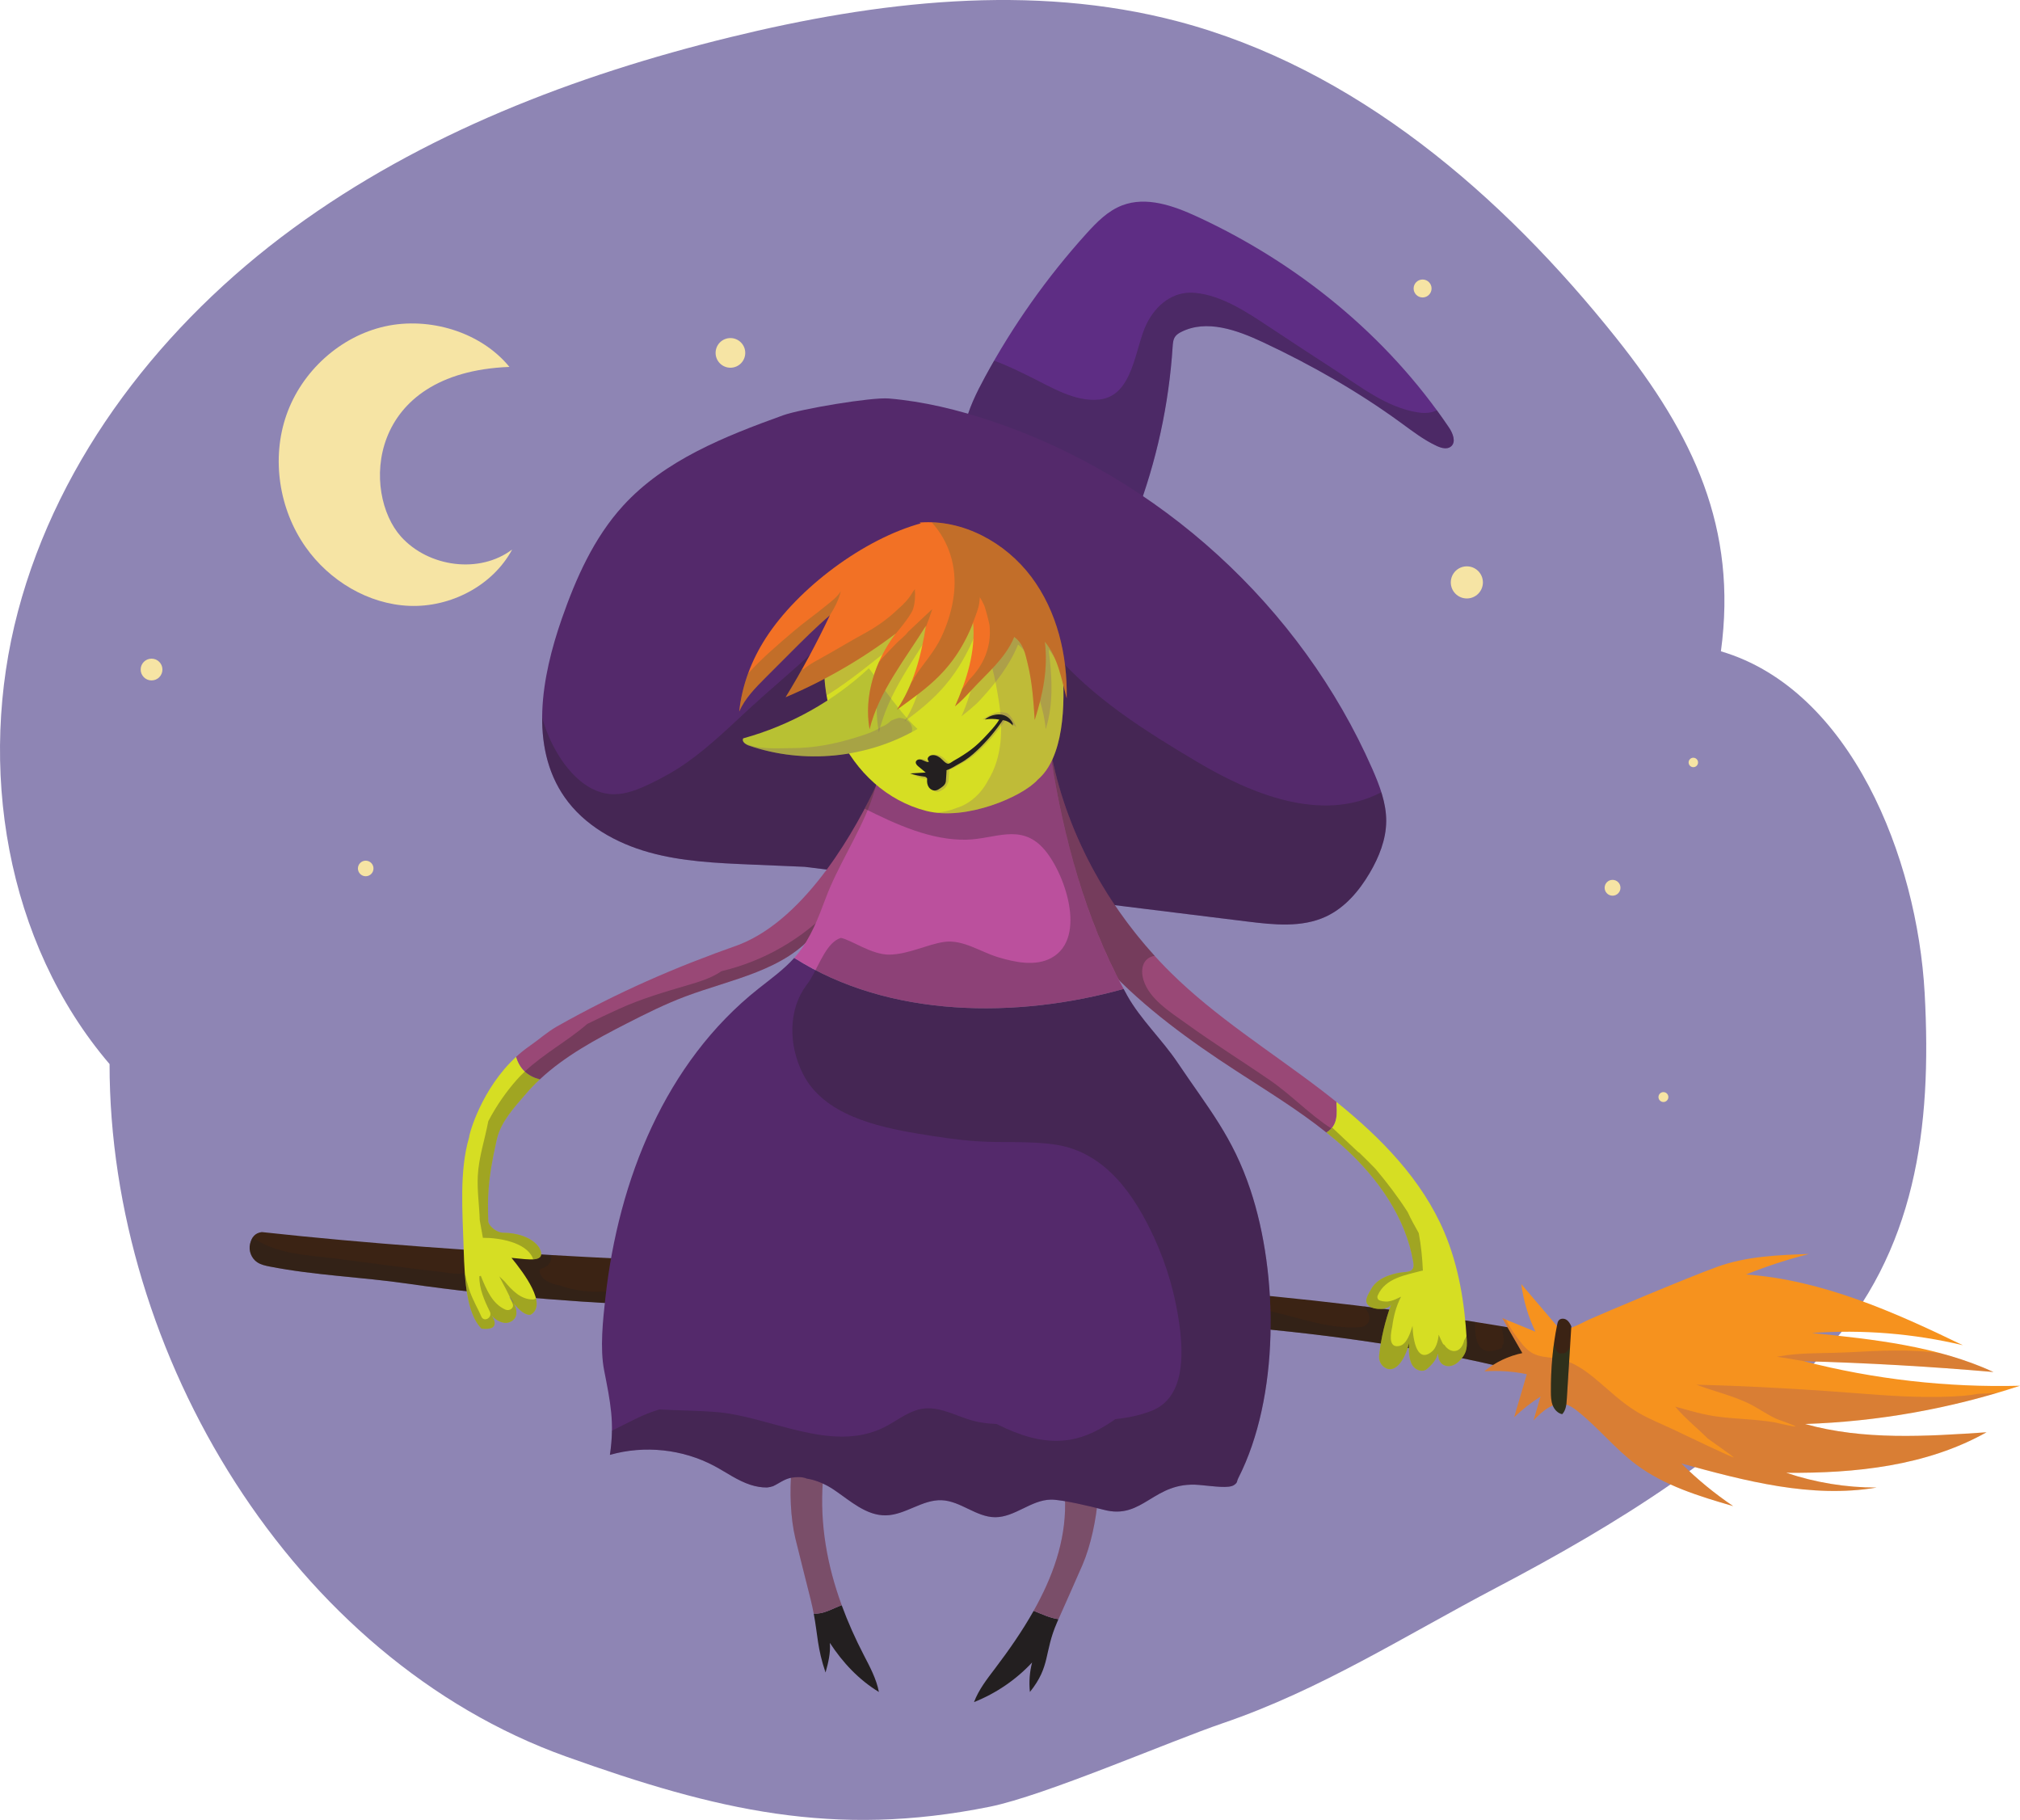 <?xml version="1.0" encoding="iso-8859-1"?>
<!-- Generator: Adobe Illustrator 19.0.0, SVG Export Plug-In . SVG Version: 6.00 Build 0)  -->
<svg version="1.1" id="GraphicMama" xmlns="http://www.w3.org/2000/svg" xmlns:xlink="http://www.w3.org/1999/xlink" x="0px"
	 y="0px" viewBox="0 0 2282.503 2056.003" style="enable-background:new 0 0 2282.503 2056.003;" xml:space="preserve">
<g>
	<path id="nebe" style="fill:#8E85B4;" d="M123.803,1202.103c-0.064,328.311,206.979,671.826,516.114,782.389
		c169.307,60.553,302.385,92.161,478.636,56.564c61.952-12.512,203.64-74.031,263.387-94.412
		c110.23-37.603,205.554-98.729,308.787-152.952c135.542-71.192,268.374-152.977,371.109-266.491s121.341-252.252,112.941-405.122
		s-83.364-343.019-230.225-386.283c18.86-138.822-30.858-244.296-118.197-353.836c-129.29-162.155-295.209-305.126-495.778-357.874
		C1165.802-19.248,990.601,1.51,825.111,42.022C649.358,85.047,476.924,151.165,330.967,258.11S66.72,515.631,20.337,690.529
		S6.279,1064.522,123.803,1202.103z"/>
	<g id="stars_and_moon">
		<path style="fill:#F6E4A4;" d="M453.201,606.332c30.952,34.371,88.628,42.342,125.523,14.449
			c-22.055,40.983-69.659,65.542-116.161,63.671s-90.454-28.41-117.246-66.465c-30.056-42.692-38.895-99.967-21.64-149.244
			c17.256-49.277,60.665-88.893,111.657-100.104c49.511-10.884,107.725,6.053,140.283,45.863
			C413.648,420.781,409.079,557.336,453.201,606.332z"/>
		<circle style="fill:#F6E4A4;" cx="171.242" cy="756.387" r="12.298"/>
		<circle style="fill:#F6E4A4;" cx="413.231" cy="981.11" r="8.798"/>
		<circle style="fill:#F6E4A4;" cx="825.343" cy="398.673" r="16.75"/>
		<circle style="fill:#F6E4A4;" cx="1415.583" cy="318.705" r="10.062"/>
		<circle style="fill:#F6E4A4;" cx="1657.473" cy="657.949" r="18.142"/>
		<circle style="fill:#F6E4A4;" cx="1607.46" cy="325.905" r="10.136"/>
		<circle style="fill:#F6E4A4;" cx="1822.109" cy="1002.933" r="8.944"/>
		<circle style="fill:#F6E4A4;" cx="1879.584" cy="1239.36" r="5.59"/>
		<circle style="fill:#F6E4A4;" cx="1913.381" cy="861.353" r="5.337"/>
	</g>
	<g id="_x36_apka">
		<path style="fill:#5E2D84;" d="M1284.094,589.757c0.48-0.48,0.959-0.959,1.439-1.439c0.603,2.478-1.198,3.91-2.565,1.758
			s-0.478-4.964,0.431-7.346c23.296-61.08,37.375-125.667,41.616-190.901c0.264-4.056,0.573-8.359,2.949-11.657
			c1.667-2.314,4.178-3.865,6.72-5.158c28.587-14.537,63.018-2.187,92.058,11.423c54.73,25.651,107.524,55.656,156.37,91.257
			c12.996,9.472,25.836,19.413,40.435,26.156c5.09,2.351,11.552,4.143,15.915,0.622c6.196-5,2.26-14.92-2.192-21.521
			c-70.079-103.926-170.995-185.858-284.824-238.343c-26.584-12.258-57.13-23.061-84.47-12.597
			c-16.251,6.22-28.885,19.158-40.547,32.073c-44.515,49.296-83.121,103.925-114.726,162.344
			c-9.505,17.569-18.463,35.71-22.769,55.216c-3.428,15.529-3.64,32.506,3.804,46.559c5.6,10.574,15.001,18.564,24.495,25.848
			c23.299,17.878,48.906,33.341,77.086,41.612c28.179,8.271,59.202,8.936,86.445-2.034c4.343-1.749,9.164-4.578,9.589-9.24
			c-3.028-0.467-6.057-0.935-9.085-1.402C1280.956,587.641,1285.403,585.102,1284.094,589.757z"/>
		<path style="fill:#231F20;fill-opacity:0.3;" d="M1637.269,482.95c-4.449-6.598-9.027-13.102-13.72-19.521
			c-5.54,2.995-13.034,3.803-21.523,2.475c-36.065-5.647-66.902-30.67-96.723-49.908c-23.73-15.309-47.224-30.816-70.784-46.412
			c-24.96-16.523-53.882-36.034-84.528-38.77c-24.732-2.208-43.974,13.96-54.412,35.132c-13.327,27.033-14.751,80.731-52.883,85.374
			c-27.418,3.339-55.152-14.124-78.661-25.631c-12.495-6.116-26.345-13.009-40.703-18.229c-3.614,6.282-7.182,12.591-10.63,18.965
			c-9.505,17.569-18.463,35.71-22.769,55.216c-3.428,15.528-3.64,32.506,3.803,46.559c5.601,10.574,15.001,18.564,24.495,25.848
			c23.3,17.878,48.906,33.341,77.086,41.612c28.179,8.271,59.202,8.936,86.445-2.034c4.343-1.748,9.164-4.578,9.589-9.24
			c-2.698-0.417-5.396-0.833-8.094-1.25c0.05-0.134,0.092-0.277,0.142-0.409c23.296-61.081,37.375-125.667,41.616-190.901
			c0.264-4.056,0.573-8.359,2.949-11.657c1.667-2.314,4.178-3.865,6.72-5.158c28.587-14.537,63.018-2.187,92.058,11.423
			c54.73,25.651,107.524,55.656,156.37,91.257c12.996,9.472,25.835,19.413,40.435,26.156c5.09,2.35,11.552,4.143,15.915,0.622
			C1645.657,499.471,1641.721,489.551,1637.269,482.95z M1284.094,589.757c0.48-0.48,0.959-0.959,1.439-1.439
			c0.603,2.478-1.198,3.91-2.565,1.758c-0.811-1.278-0.789-2.787-0.478-4.302C1283.328,586.721,1284.959,586.678,1284.094,589.757z"
			/>
		<path style="fill:#54296B;" d="M902.455,978.42c168.941,20.877,337.882,41.754,506.822,62.631
			c29.925,3.698,61.702,7.128,89.028-5.618c21.381-9.974,37.414-28.856,49.38-49.189c10.506-17.851,18.53-37.8,18.665-58.512
			c0.134-20.544-7.443-40.302-15.709-59.11c-80.488-183.159-240.819-329.529-430.533-393.043
			c-37.576-12.58-76.354-22.077-115.839-25.407c-19.448-1.64-99.581,11.827-119.587,19.052
			c-65.775,23.754-133.612,50.546-180.729,102.224c-32.821,35.999-53.122,81.592-69.162,127.591
			c-22.984,65.913-36.759,144.13,3.102,201.436c22.154,31.849,58.11,51.986,95.474,62.427
			c37.364,10.441,76.531,12.143,115.292,13.784c43.485,1.84,86.97,3.68,130.455,5.521"/>
		<path style="fill:#231F20;fill-opacity:0.3;" d="M1560.823,894.966c-0.429,0.248-0.835,0.475-1.196,0.659
			c-67.302,34.52-147.541,0.346-206.736-34.835c-59.226-35.2-118.605-72.301-163.286-125.149
			c-12.439-7.541-14.946-23.632-28.732-30.151c-16.135-7.63-36.341-11.553-53.648-15.571c-37.681-8.747-81.929-14.296-119.177-0.884
			c-28.766,10.358-52.096,31.075-74.101,51.61c-21.805,20.349-44.805,39.241-66.71,59.462c-22.785,21.033-45.045,42.833-70.4,60.825
			c-13.536,9.606-27.862,17.674-42.846,24.781c-12.656,6.002-26.115,11.597-40.366,11.549c-28.429-0.095-50.55-23.775-64.007-46.581
			c-7.575-12.838-13.169-26.108-16.991-40.096c-0.151,32.25,6.787,63.318,25.269,89.888c22.154,31.849,58.11,51.986,95.474,62.427
			c37.364,10.441,76.531,12.143,115.293,13.783c20.149,0.853,40.297,1.705,60.446,2.558
			c166.723,20.603,333.447,41.206,500.17,61.809c29.924,3.698,61.702,7.128,89.027-5.618c21.381-9.974,37.414-28.856,49.38-49.189
			c10.506-17.851,18.53-37.799,18.665-58.512C1566.424,916.566,1564.178,905.641,1560.823,894.966z"/>
	</g>
	<g id="metla">
		<path style="fill:#3B2314;" d="M460.554,1450.146c415.012,60.063,863.289-2.86,1269.24,102.238
			c6.65,1.722,6.56,5.747,13.295,4.394c22.772-4.572,17.395-25.12,13.287-47.98c-479.931-89.495-975.304-63.862-1460.533-116.909
			c-7.784,1.006-11.512,5.82-13.318,13.458c-1.806,7.638,1.554,16.228,8.062,20.614c4.236,2.854,9.39,3.925,14.403,4.905
			C356.543,1440.938,408.569,1442.623,460.554,1450.146z"/>
		<path style="fill:#231F20;fill-opacity:0.3;" d="M1756.376,1508.798c-19.956-3.721-39.945-7.196-59.953-10.531
			c1.502,6.5,3.097,13.095,2.435,19.561c-0.103,1.007-0.817,1.71-1.631,1.993c0.869,1.143,0.434,2.709-1.012,3.342
			c-8.743,3.824-19.685,6.079-25.267-3.655c-4.301-7.5-4.08-17.318-4.32-26.015c-41.847-6.588-83.785-12.493-125.822-17.661
			c2.036,2.152,3.812,4.574,5.208,7.365c3.699,7.395-0.495,15.48-8.925,16.101c-34.634,2.549-66.652-10.139-99.85-17.596
			c-21.835-4.904-48.544-4.276-66.209-19.87c-1.365-1.205-2.261-2.522-2.81-3.875c-215.899-18.548-433.49-24.64-650.539-35.202
			c1.612,3.599,1.295,8.023-1.348,11.127c4.78,2.122,6.143,7.295,4.898,11.894c0.656,0.169,1.367,0.412,2.199,0.792
			c2.006,0.917,1.511,4.145-0.53,4.651c-1.587,0.393-3.218,0.695-4.836,1.025c-0.58,0.426-1.138,0.886-1.585,1.528
			c-1.066,1.029-2.366,0.838-3.281,0.139c-23.623,7.779-55.68,7.231-80.454-1.616c-10.891-2.147-21.049-6.469-23.054-15.762
			c-0.294-1.362,0.362-2.712,1.737-3.133c8.63-2.642,12.556-8.407,11.49-15.58c-27.429-1.546-54.846-3.195-82.242-4.998
			c1.224,13.238-6.589,26.571-24.333,26.078c-5.075-0.141-9.886-0.743-14.834-1.642c-40.859-4.48-81.591-10.374-122.368-15.482
			c-31.964-4.004-67.514-4.825-93.56-23.904c-1.379,2.043-2.363,4.547-3.055,7.477c-1.806,7.637,1.554,16.228,8.062,20.614
			c4.236,2.854,9.39,3.925,14.403,4.905c51.552,10.071,103.578,11.757,155.564,19.28c415.012,60.063,863.289-2.86,1269.24,102.238
			c6.65,1.722,6.56,5.747,13.295,4.394C1765.861,1552.206,1760.484,1531.658,1756.376,1508.798z"/>
		<path style="fill:#F6921E;" d="M1796.286,1490.39c-12.646,5.69-26.03,14.986-39.066,10.258c-1.12,1.304,2.103,2.529,2.826,0.969
			c0.723-1.56-0.463-3.295-1.578-4.604c-13.168-15.46-26.336-30.92-39.504-46.381c2.445,18.616,7.858,36.84,15.972,53.773
			c-12.479-5.095-24.957-10.19-37.436-15.285c7.571,13.174,15.143,26.347,22.714,39.521c-15.702,3.228-30.591,10.339-42.971,20.522
			c16.056-1.09,32.259,0.01,48.02,3.261c-4.771,16.207-9.542,32.413-14.313,48.62c9.133-8.769,19.143-16.623,29.833-23.407
			c-2.659,9.008-5.319,18.015-7.978,27.023c9.725-10.306,22.368-21.553,36.128-18.175c5.043,1.238,9.396,4.359,13.471,7.578
			c23.432,18.509,42.278,42.38,66.177,60.281c32.07,24.021,71.351,35.963,109.828,47.144c-21.028-14.19-40.707-30.378-58.685-48.276
			c72.096,19.798,147.01,39.768,220.728,27.3c-34.616,0.054-69.235-5.611-102.029-16.696c77.828,0.729,158.367-7.618,226.221-45.744
			c-68.616,4.651-138.814,9.152-205.047-9.367c82.475-2.731,164.547-17.327,242.906-43.201
			c-82.25,2.108-164.787-7.27-244.467-27.779c71.618,1.962,143.177,6.05,214.552,12.259
			c-63.851-29.325-135.202-36.903-205.096-44.095c57.07-4.081,114.759,0.596,170.426,13.819
			c-77.773-37.67-158.73-73.653-244.917-79.925c23.133-9.266,46.879-17.005,71.03-23.148c-34.976,1.217-70.622,2.559-103.529,14.472
			C1906.027,1443.589,1810.443,1484.02,1796.286,1490.39z"/>
		<path style="opacity:0.2;fill:#652D90;" d="M2193.373,1528.928c-34.628-5.127-69.831-3.037-104.759-1.201
			c-19.873,1.045-40.007,0.522-59.812,2.18c-7.038,0.589-14.018,1.615-20.979,2.794c6.613,0.915,13.146,2.128,19.396,3.156
			c3.642,0.599,7.305,1.23,10.979,1.872c71.564,1.963,143.069,6.05,214.39,12.254
			C2233.447,1541.193,2213.622,1534.386,2193.373,1528.928z"/>
		<path style="opacity:0.2;fill:#652D90;" d="M2244.645,1618.072c-68.616,4.651-138.814,9.152-205.047-9.367
			c73.538-2.435,146.737-14.371,217.287-35.257c-7.204,0.644-14.424,0.989-21.669,1.128c-5.392,1.096-10.87,1.84-16.495,2.275
			c-35.185,2.719-71.691,0.891-106.829-1.851c-64.929-5.067-129.76-9.112-194.838-10.663c8.594,3.219,17.307,6.014,26.084,8.803
			c10.595,3.366,21.19,6.885,31.272,11.609c11.435,5.358,21.594,12.974,33.06,18.267c1.156,0.534,21.718,7.559,21.346,8.453
			c-0.39,0.938-21.771-4.272-22.926-4.473c-21.297-3.713-42.915-3.775-64.321-6.502c-16.56-2.109-32.573-6.921-48.61-11.438
			c10.366,12.7,24.973,24.221,36.573,35.902c0.765,0.77,29.84,20.802,29.408,21.584c-0.433,0.781-57.481-26.527-68.675-31.837
			c-12.822-6.081-25.97-11.258-38.307-18.354c-19.463-11.196-34.918-27.051-52.252-41.052c-9.778-7.898-20.4-14.917-32.476-18.734
			c-9.807-3.099-20.264-2.406-30.018-5.463c-7.092-2.223-12.343-6.736-16.993-12.43c-7.001-8.572-13.696-17.736-18.409-27.793
			c-1.437-0.586-2.873-1.173-4.31-1.76c7.571,13.174,15.143,26.347,22.714,39.521c-15.702,3.228-30.591,10.339-42.971,20.522
			c16.056-1.09,32.259,0.01,48.02,3.261l-14.313,48.62c9.133-8.769,19.143-16.623,29.832-23.408
			c-2.659,9.008-5.319,18.015-7.978,27.023c9.725-10.305,22.367-21.553,36.128-18.174c5.043,1.238,9.395,4.359,13.47,7.578
			c23.432,18.509,42.278,42.38,66.177,60.281c32.07,24.021,71.351,35.963,109.828,47.144c-21.028-14.19-40.707-30.378-58.685-48.276
			c72.096,19.798,147.01,39.768,220.729,27.3c-34.616,0.054-69.235-5.611-102.029-16.696
			C2096.251,1664.545,2176.79,1656.197,2244.645,1618.072z"/>
		<path style="fill:#3B2314;" d="M1752.455,1572.518c0.037,5.102,0.189,10.324,2.033,15.081s5.721,9.031,10.736,9.971
			c4.21-4.414,4.816-11.046,5.195-17.134c1.78-28.631,5.188-83.265,5.111-81.951c-1.257-2.945-2.908-5.905-5.63-7.592
			c-2.721-1.687-6.756-1.615-8.714,0.918c-0.924,1.196-1.266,2.729-1.572,4.209
			C1754.42,1521.146,1752.269,1546.86,1752.455,1572.518z"/>
		<path style="opacity:0.2;fill:#006838;" d="M1767.346,1528.802c-0.963,0.222-1.771,0.116-2.515-0.114
			c-2.094,1.07-4.426,0.27-6.771-4.196c-0.953-1.814-1.623-4.739-1.971-8.099c-2.639,18.572-3.77,37.362-3.634,56.125
			c0.037,5.102,0.189,10.324,2.033,15.081c1.844,4.757,5.721,9.031,10.736,9.971c4.21-4.414,4.816-11.046,5.195-17.134
			c1.016-16.334,2.56-41.12,3.686-59.163C1772.548,1524.952,1770.405,1528.098,1767.346,1528.802z"/>
	</g>
	<g id="tqlo">
		<g id="hands">
			<path style="fill:#994876;" d="M1510.079,1244.861c-5.849-4.703-11.74-9.337-17.675-13.867
				c-57.162-43.629-118.852-81.943-169.92-132.569c-66.677-66.1-115.547-151.894-134.078-243.936
				c-16.003,2.169-25.973,15.995-30.261,31.565c-4.288,15.57-1.908,32.181,1.851,47.887
				c14.445,60.346,48.685,114.674,91.207,159.865c42.522,45.191,93.217,81.892,145.239,115.716
				c34.648,22.528,70.172,44.134,102.372,69.897C1512.656,1271.269,1510.55,1256.818,1510.079,1244.861z"/>
			<path style="fill:#231F20;fill-opacity:0.3;" d="M1435.887,1221.002c-31.588-21.806-64.219-42.08-95.333-64.577
				c-17.284-12.497-42.046-27.592-48.516-49.476c-4.29-14.51,1.214-25.572,12.772-27.078
				c-57.58-63.246-99.557-141.705-116.403-225.382c-16.003,2.169-25.973,15.995-30.261,31.565
				c-4.288,15.57-1.908,32.181,1.851,47.887c14.445,60.346,48.685,114.674,91.207,159.865
				c42.522,45.191,93.217,81.892,145.239,115.716c34.648,22.528,70.172,44.134,102.372,69.897c2.294-1.351,4.114-2.887,5.612-4.543
				C1480.118,1259.382,1459.42,1237.247,1435.887,1221.002z"/>
			<path style="fill:#D6DE23;" d="M1657.333,1513.208c-2.413-41.351-9.106-82.904-25.267-121.042
				c-25.144-59.337-71.493-106.703-121.986-147.304c0.471,11.957,2.577,26.407-11.265,34.558
				c7.283,5.827,14.452,11.797,21.339,18.117c37.334,34.266,68.216,78.078,76.713,128.036c0.481,2.827,0.81,6.011-0.907,8.308
				c-2.005,2.683-5.831,2.961-9.168,3.246c-5.781,0.493-11.5,1.714-16.979,3.624c-7.966,2.778-15.76,7.354-19.942,14.681
				c-4.182,7.327-9.495,14.768-2.87,19.991c6.021,4.747,21.402,4.674,24.87-1.668c0.25-0.688,0.448-1.393,0.703-2.078
				c-0.086,0.764-0.355,1.442-0.703,2.078c-6.714,18.508-11.306,37.785-13.532,57.347c-0.668,5.871,2.199,11.833,7.484,14.475
				c7.765,3.881,14.187-2.234,18.161-8.325c8.065-12.361,8.396-25.297,8.083-17.087c-0.313,8.21,0.412,15.807,3.353,21.337
				c3.267,6.144,11.693,9.516,17.003,5.019c13.457-11.398,12.279-19.438,12.37-18.079c0.339,5.032,1.268,10.589,5.923,13.3
				c5.872,3.418,12.896,1.05,17.727-3.727C1656.646,1529.903,1657.973,1524.18,1657.333,1513.208z"/>
			<path style="opacity:0.3;fill:#231F20;" d="M1657.047,1509.236c-0.751,1.673-1.577,3.307-2.552,4.86
				c-3.338,15.171-15.818,15.296-22.398,5.294c-0.762-0.297-1.421-0.811-1.816-1.582c-1.68-3.282-3.21-6.644-4.63-10.048
				c-0.816,8.304-3.24,15.553-7.769,19.222c-16.136,13.072-21.101-10.924-21.837-29.158c-2.576,8.824-6.786,20.771-14.367,22.596
				c-11.174,2.69-11.562-8.327-8.541-21.596c1.442-11.42,4.505-23.676,10.016-33.908c-1.462,0.71-3.01,1.437-4.593,2.129
				c-2.79,1.386-5.658,2.439-8.575,2.958c-1.708,0.364-3.3,0.501-4.699,0.334c-1.968-0.066-3.947-0.387-5.927-1.071
				c-2.627-0.907-3.662-3.375-2.547-5.903c8.649-19.61,31.341-22.85,49.916-27.834c0.369-0.099,0.716-0.071,1.066-0.063
				c-0.665-14.17-1.998-28.474-4.702-42.467c-4.343-7.811-8.778-15.477-12.426-23.61c-10.954-17.111-23.345-33.409-36.531-49.042
				c-5.977-6.149-12.05-12.205-18.214-18.176c-0.491-0.162-0.963-0.419-1.385-0.817c-9.745-9.176-19.526-18.31-29.214-27.542
				c-1.63,2.072-3.73,3.973-6.507,5.609c7.283,5.827,14.452,11.797,21.339,18.117c37.334,34.266,68.216,78.078,76.713,128.036
				c0.481,2.827,0.81,6.011-0.907,8.308c-2.005,2.683-5.831,2.961-9.168,3.246c-5.781,0.493-11.5,1.714-16.979,3.624
				c-7.966,2.778-15.76,7.354-19.942,14.681c-4.182,7.327-9.495,14.768-2.87,19.991c6.021,4.747,21.402,4.674,24.87-1.668
				c0.25-0.688,0.448-1.393,0.703-2.078c-0.086,0.764-0.355,1.442-0.703,2.078c-6.714,18.508-11.306,37.785-13.532,57.347
				c-0.668,5.871,2.199,11.833,7.484,14.475c7.765,3.881,14.187-2.234,18.161-8.325c8.065-12.361,8.396-25.297,8.083-17.087
				c-0.313,8.21,0.412,15.807,3.353,21.337c3.267,6.144,11.693,9.516,17.003,5.019c13.457-11.398,12.279-19.438,12.37-18.079
				c0.339,5.032,1.268,10.589,5.923,13.3c5.872,3.418,12.896,1.05,17.727-3.727c8.203-8.112,9.53-13.835,8.89-24.807
				C1657.255,1511.884,1657.133,1510.56,1657.047,1509.236z"/>
			<path style="fill:#D6DE23;" d="M583.166,1193.958c-39.005,35.947-53.058,86.958-53.058,90.79
				c-11.331,38.311-7.414,84.535-6.205,125.724c1.16,39.522,3.851,73.573,20.1,90.483c21.174,2.441,14.593-10.37,11.586-14.847
				c-1.802-2.223-1.178-1.753,0,0c0.016,0.02,0.026,0.033,0.042,0.053c4.345,5.347,13.634,10.814,21.151,7.138
				c9.306-4.551,7.331-13.789,4.074-20.463c-1.666-2.08-3.205-4.211-4.522-6.225c-2.523-3.859,1.537,0.108,4.522,6.225
				c5.754,7.179,13.114,13.706,18.859,12.37c19.155-11.331-7.5-46.676-21.751-64.193c20.402,1.87,40.097,5.917,31.463-11.349
				c-8.633-12.95-27.519-16.997-40.469-16.997c-8.633,0-17.267-8.633-17.267-12.95c-0.54-24.821-1.551-43.626,9.74-92.765
				c4.56-19.845,19.639-35.823,32.87-51.302c4.923-5.76,10.188-11.156,15.685-16.296
				C595.616,1215.26,587.595,1207.719,583.166,1193.958z"/>
			<path style="fill:#994876;" d="M994.169,899.429c-1.308,3.214-1.532-17.669-2.983-14.517
				c-21.853,47.484-78.51,152.164-156.211,182.381c-73.384,25.9-136.516,53.419-205.583,92.27
				c-12.141,7.015-20.14,14.689-30.217,21.584c-5.759,3.94-11.073,8.262-16.009,12.811c4.429,13.761,12.45,21.302,26.82,25.395
				c28.211-26.38,63.236-45.249,97.856-62.965c21.928-11.222,44.021-22.241,67.091-30.875
				c51.729-19.358,111.869-29.068,146.484-72.107c8.178-10.168,14.433-21.726,21.921-32.412
				c10.682-15.243,23.865-28.697,33.571-44.58C990.872,953.567,997.041,926.051,994.169,899.429z"/>
			<g id="sqnka_raka_dqsna">
				<path style="opacity:0.3;fill:#231F20;" d="M605.583,1466.665c-0.874,0.797-2.018,1.34-3.473,1.358
					c-13.665,0.164-23.838-10.603-32.052-20.5c-1.996-1.79-3.955-3.646-5.875-5.551c5.124,10.339,11.215,20.26,15.165,31.176
					c1.806,4.99-4.046,8.095-8.054,6.406c-14.975-6.313-21.803-22.849-28.029-38.262c-0.305,0.106-0.604,0.235-0.916,0.297
					l-0.694,0.139c-0.298,13.994,5.618,27.366,11.913,40.124c3.157,6.398-6.341,12.225-9.508,5.807
					c-1.054-2.137-2.001-4.329-2.994-6.499c-0.009-0.018-0.025-0.024-0.034-0.043c-4.99-9.932-10.228-20.104-12.757-30.891
					c-0.884-2.622-1.556-5.322-1.999-8.088c-0.134-0.419-0.286-0.833-0.415-1.254c-0.159-0.143-0.351-0.248-0.481-0.422
					c2.068,26.334,6.675,48.058,18.625,60.494c21.174,2.441,14.593-10.37,11.586-14.847c0.016,0.02,0.026,0.033,0.042,0.053
					c4.345,5.347,13.634,10.814,21.151,7.138c9.306-4.551,7.331-13.789,4.074-20.463c5.754,7.179,13.114,13.706,18.859,12.37
					C606.311,1481.303,607.474,1474.553,605.583,1466.665z"/>
				<path style="opacity:0.3;fill:#231F20;" d="M592.982,1210.542c-3.098,2.916-6.088,5.953-8.936,9.152
					c-11.898,13.366-23.185,29.533-32.295,46.913c-3.828,20.536-10.786,40.629-11.881,61.92c-0.848,16.49,1.745,33.332,2.218,49.892
					c1.212,6.663,2.412,13.313,3.546,19.951c19.057-0.111,48.473,5.286,56.138,22.329c0.288,0.64,0.46,1.328,0.559,2.023
					c7.939-0.469,11.89-3.476,7.098-13.059c-8.633-12.95-27.519-16.997-40.469-16.997c-8.633,0-17.267-8.633-17.267-12.95
					c-0.54-24.821-1.551-43.626,9.74-92.765c4.56-19.845,19.639-35.823,32.87-51.302c4.991-5.838,10.33-11.305,15.909-16.507
					C603.626,1216.276,597.261,1215.273,592.982,1210.542z"/>
				<path style="fill:#231F20;fill-opacity:0.3;" d="M815.2,1097.17c-10.894,7.618-24.798,11.854-36.933,15.425
					c-27.268,8.026-52.841,15.404-78.93,27.225c-11.626,5.268-23.658,10.9-35.75,16.956c-22.361,19.354-49.135,33.559-70.604,53.765
					c4.279,4.731,10.644,5.734,17.228,8.6c28.172-26.269,63.104-45.084,97.632-62.754c21.928-11.222,44.021-22.241,67.091-30.875
					c51.729-19.358,111.869-29.068,146.484-72.107c7.168-8.913,12.898-18.866,19.237-28.391
					C906.656,1060.641,863.278,1085.77,815.2,1097.17z"/>
			</g>
		</g>
		<g id="kraka">
			<path style="fill:#231F20;" d="M993.113,1911.466c-2.806-14.72-10.069-28.202-16.989-41.557
				c-9.562-18.453-18.018-37.287-25.059-56.516c-11.124,4.109-20.753,10.436-31.623,9.412c4.745,25.126,3.915,38.684,13.379,66.667
				c3.06-10.773,5.807-22.319,4.886-33.489C952.265,1878.251,970.27,1897.508,993.113,1911.466z"/>
			<path style="fill:#231F20;" d="M1124.408,1884.816c-9.09,11.983-18.541,24.034-23.809,38.062
				c24.884-9.869,47.482-25.281,65.614-44.748c-2.807,10.85-3.645,22.192-2.461,33.328c23.605-29.437,15.634-44.163,30.67-78.621
				c0.405-0.928,0.97-2.209,1.605-3.648c-9.349-1.195-18.697-5.684-28.045-9.431
				C1155.196,1842.478,1140.046,1864.201,1124.408,1884.816z"/>
			<path style="fill:#994876;" d="M951.065,1813.393c-16.285-44.473-24.887-91.093-21.277-140.235
				c0.855-11.638,5.872-23.595,15.304-30.611c1.709-1.271,3.71-2.531,4.241-4.579c1.201-4.631-5.453-7.016-10.305-7.22
				c-14.778-0.623-32.429,0.163-40.167,12.543c-3.253,5.203-3.988,11.525-4.538,17.623c-2.136,23.699-1.197,53.618,4.348,76.814
				c3.843,16.077,14.78,58.784,17.3,69.053c1.452,5.917,2.556,11.164,3.474,16.024
				C930.312,1823.829,939.941,1817.502,951.065,1813.393z"/>
			<path style="fill:#994876;" d="M1239.088,1674.639c-5.52-13.516-22.78-17.292-37.449-19.192
				c-4.817-0.624-11.779,0.595-11.384,5.363c0.175,2.108,1.932,3.689,3.4,5.233c8.101,8.518,9.763,21.099,9.875,32.768
				c0.411,42.733-14.308,83.216-35.547,120.949c9.349,3.748,18.697,8.236,28.045,9.431c6.006-13.59,21.289-47.723,27.186-61.458
				c9.409-21.915,15.422-51.239,17.348-74.956C1241.057,1686.674,1241.408,1680.319,1239.088,1674.639z"/>
			<path style="opacity:0.2;fill:#006838;" d="M1239.088,1674.639c-5.52-13.516-22.78-17.292-37.449-19.192
				c-4.817-0.624-11.779,0.595-11.384,5.363c0.175,2.108,1.932,3.689,3.4,5.233c8.101,8.518,9.763,21.099,9.875,32.768
				c0.411,42.733-14.308,83.216-35.547,120.949c9.349,3.748,18.697,8.236,28.045,9.431c6.006-13.59,21.289-47.723,27.186-61.458
				c9.409-21.915,15.422-51.239,17.348-74.956C1241.057,1686.674,1241.408,1680.319,1239.088,1674.639z"/>
			<path style="opacity:0.2;fill:#006838;" d="M951.065,1813.393c-16.285-44.473-24.887-91.093-21.277-140.235
				c0.855-11.638,5.872-23.595,15.304-30.611c1.709-1.271,3.71-2.531,4.241-4.579c1.201-4.631-5.453-7.016-10.305-7.22
				c-14.778-0.623-32.429,0.163-40.167,12.543c-3.253,5.203-3.988,11.525-4.538,17.623c-2.136,23.699-1.197,53.618,4.348,76.814
				c3.843,16.077,14.78,58.784,17.3,69.053c1.452,5.917,2.556,11.164,3.474,16.024
				C930.312,1823.829,939.941,1817.502,951.065,1813.393z"/>
		</g>
		<g id="tulovi6te">
			<path style="fill:#54296B;" d="M1412.875,1344.103c-20.129-60.274-47.095-91.34-82.557-144.07
				c-16.966-25.228-41.631-48.582-56.504-75.099c-1.432-2.554-2.787-5.151-4.18-7.727c-120.139,33.653-265.16,33.158-372.164-35.073
				c-11.882,13.233-26.543,23.74-40.519,34.813c-105.165,83.315-158.086,215.753-172.881,349.104
				c-2.79,25.149-6.299,57.185-1.439,82.018c7.097,36.262,11.946,58.959,6.553,95.513c39.069-11.142,82.402-6.492,118.217,12.687
				c13.505,7.232,26.103,16.485,40.684,21.181c6.081,1.959,12.447,3.069,18.589,2.995c1.269-0.148,2.533-0.313,3.783-0.591
				c0.935-0.345,1.904-0.626,2.888-0.806c7.1-3.289,13.17-8.414,21.328-9.724c4.809-0.773,11.807-1.237,16.85,1.039
				c10.841,1.638,21.976,6.667,31.01,12.803c18.271,12.41,36.272,29.093,58.356,28.746c22.039-0.347,41.323-18.072,63.343-17.084
				c21.198,0.95,38.935,19.089,60.155,19.197c22.193,0.113,40.727-19.515,62.917-19.875c12.835-0.208,47.408,8.169,59.814,11.467
				c44.966,11.953,56.097-32.683,108.021-28.045c17.034,1.521,33.584,4.175,39.39,0c4.317-3.104,2.446-3.355,4.856-8.094
				C1445.565,1578.703,1445.136,1440.701,1412.875,1344.103z"/>
			<path style="fill:#BB509D;" d="M1269.634,1117.206c-0.146-0.27-0.293-0.54-0.438-0.81c-1.486,0-2.488,0-5.247,0
				c2.759,0,3.761,0,5.247,0c-42.617-79.106-66.833-168.153-81.076-256.877c-6.825-0.669-36.937-32.837-66.38-39.028
				c-32.675-6.87-69.067-9.926-97.301,7.898c-27.239,17.197-29.781,49.197-41.076,79.365
				c-13.258,35.412-36.933,71.102-50.191,106.514c-8.478,22.644-17.22,45.752-32.631,64.383c-0.989,1.195-2.037,2.331-3.07,3.482
				C1004.475,1150.365,1149.496,1150.859,1269.634,1117.206z"/>
			<path style="fill:#231F20;fill-opacity:0.3;" d="M1412.875,1344.103c-20.129-60.274-47.095-91.34-82.557-144.07
				c-16.966-25.228-41.631-48.582-56.504-75.099c-45.54-81.196-70.939-173.496-85.694-265.414
				c-6.825-0.669-36.937-32.837-66.38-39.028c-32.675-6.87-79.742-20.501-97.301,7.898c-9.727,15.732-25.239,38.987-34.209,58.277
				c-7.047,15.152-12.752,25.804-13.207,26.905c35.235,17.573,74.982,36.006,115.33,35.021c31.684-0.773,60.251-18.296,85.949,9.152
				c24.096,25.737,51.122,101.589,9.88,124.337c-18.159,10.016-41.688,4.931-60.362-0.706
				c-20.295-6.127-39.758-20.306-61.078-17.274c-18.536,2.636-40.308,14.031-61.674,14.344
				c-20.132,0.295-43.079-16.703-54.98-18.887c-15.845,5.088-23.585,28.721-34.193,46.626c-1.494,2.522-3.292,4.84-5.025,7.204
				c-19.907,27.139-20.291,66.602-3.608,99.736c23.225,46.128,83.079,59.692,129.496,67.491c22.141,3.721,44.804,7.137,67.203,8.681
				c29.701,2.047,59.572-0.686,89.119,3.878c55.993,8.649,88.841,56.719,111.143,105.212c14.494,31.515,24.099,65.099,28.64,99.489
				c4.286,32.459,5.857,80.802-31.106,95.722c-13.081,5.28-27.026,8.068-41.337,9.579c-15.679,10.851-32.159,20.155-51.555,23.311
				c-24.963,4.062-48.67-2.273-71.368-12.396c-3.848-1.716-7.667-3.537-11.477-5.401c-11.106-0.389-22.147-1.946-33.206-5.677
				c-17.528-5.913-35.926-15.665-54.838-10.647c-14.319,3.799-26.522,14.019-39.722,20.445
				c-59.398,28.917-128.028-12.59-188.308-17.559c-21.523-1.774-43.225-1.766-64.81-2.967c-18.679,5.293-36.01,15.422-53.7,24.019
				c-0.112,8.444-0.784,17.333-2.25,27.275c39.069-11.142,82.402-6.492,118.217,12.687c13.505,7.232,26.103,16.485,40.684,21.181
				c6.081,1.959,12.447,3.069,18.589,2.995c1.269-0.148,2.533-0.313,3.783-0.591c0.935-0.345,1.904-0.626,2.888-0.806
				c7.1-3.289,13.17-8.414,21.328-9.724c4.809-0.773,11.807-1.237,16.85,1.039c10.841,1.638,21.976,6.667,31.01,12.803
				c18.271,12.41,36.272,29.093,58.356,28.746c22.039-0.347,41.323-18.072,63.343-17.084c21.198,0.95,38.935,19.089,60.155,19.197
				c22.193,0.113,40.727-19.515,62.917-19.875c12.835-0.208,47.408,8.169,59.814,11.467c44.966,11.953,56.097-32.683,108.021-28.045
				c17.034,1.521,33.584,4.175,39.39,0c4.317-3.104,2.446-3.355,4.856-8.094C1445.565,1578.703,1445.136,1440.701,1412.875,1344.103
				z"/>
		</g>
	</g>
	<g id="glava">
		<g id="lice">
			<path style="fill:#D6DE23;" d="M1135.758,625.094c-12.416-11.647-29.416-17.299-46.015-21.411
				c-27.935-6.92-58.467-7.498-84.479,4.301c-35.718,16.202-57.249,53.013-67.046,90.268c-11.458,43.574-9.528,91.219,9.709,132.335
				c19.236,41.116,53.991,74.143,98.785,85.533c44.794,11.39,108.645-15.967,125.867-35.345
				c28.717-24.461,31.945-81.657,27.45-133.315C1184.022,698.294,1166.795,654.209,1135.758,625.094z"/>
			<path style="opacity:0.2;fill:#652D90;" d="M1200.029,747.46c-16.007-49.166-33.234-93.252-64.271-122.366
				c-12.416-11.647-29.416-17.299-46.015-21.41c-23.829-5.903-49.54-7.16-72.731-0.088c3.738,2.9,7.371,5.978,10.854,9.092
				c22.331,8.818,37.841,28.709,51.248,49.59c0.479,0.166,0.929,0.41,1.302,0.804c6.185,6.534,10.91,14.889,14.772,23.971
				c0.165,0.284,0.329,0.566,0.493,0.852c10.254,13.774,16.901,29.718,21.116,46.527c1.754,4.846,2.86,10.712,3.585,16.953
				c4.008,14.699,6.436,29.402,8.111,39.722c5.041,31.066,4.4,64.153-12.262,90.902c-7.465,14.422-20.589,26.418-35.502,30.805
				c-6.992,2.908-14.633,4.49-22.376,5.36c43.543,4.783,98.448-19.645,114.227-37.398
				C1201.296,856.314,1204.523,799.119,1200.029,747.46z"/>
			<path style="fill:#B8C133;" d="M839.815,834.114c-2.073,3.307,2.415,6.795,6.104,8.069
				c62.313,21.518,133.859,14.521,190.822-18.663c-23.062-20.789-54.079-69.453-55.19-68.422
				C941.537,792.267,892.471,819.621,839.815,834.114z"/>
			<path style="opacity:0.2;fill:#652D90;" d="M1015.648,811.001c-3.048,0.733-5.976,1.831-8.832,3.133
				c-3.057,3.097-6.571,5.561-10.702,6.89c-8.808,6.03-21.039,9.64-28.589,11.983c-24.838,7.708-47.993,12.185-74.079,12.176
				c-16.099-0.006-36.478,1.842-51.927-5.52c1.272,1.097,2.892,1.998,4.4,2.519c59.991,20.717,128.475,14.878,184.329-15.189
				C1032.581,818.888,1025.315,810.935,1015.648,811.001z"/>
			<path style="opacity:0.2;fill:#652D90;" d="M1072.392,869.705c6.129-2.077,9.947-5.04,15.659-8.082
				c7.371-3.926,13.835-9.355,19.881-15.116c10.585-10.087,20.07-21.327,28.235-33.457c4.401,0.552,11.84,8.643,12.13,8.461
				s-5.993-14.878-11.062-16.098c-2.757-0.664-7.638-1.116-10.432-0.63c-4.273,0.745-13.19,5.332-16.458,8.184
				c5.375-0.973,16.467-1.563,21.827-0.514c-3.087,5.118-7.08,9.621-11.103,14.041c-5.216,5.731-10.538,11.393-16.463,16.387
				c-5.61,4.729-11.724,8.828-18,12.628c-1.994,1.207-4.017,2.359-6.044,3.503c-1.639,0.925-3.664,2.643-5.442,3.184
				c-3.037,0.924-7.336-4.792-9.714-6.581c-3.255-2.447-7.675-4.138-11.364-2.413c-1.816,0.849-3.326,2.955-2.544,4.801
				c0.338,0.798,1.076,1.527,0.907,2.377c-1.816,0.139-3.571-0.616-5.221-1.388c-1.65-0.772-3.355-1.594-5.177-1.602
				c-1.822-0.008-3.794,1.076-4.146,2.864c-0.407,2.068,1.384,3.852,3.006,5.198c3.178,2.636,5.956,5.314,9.134,7.95
				c-5.827,0.335-17.358,0.326-21.213,0.505c5.646,1.869,14.88,8.281,21.52,4.465c0.494-0.284-0.375-0.429,0,0
				c0.442,0.505,0.373,1.26,0.315,1.929c-0.257,2.941-0.304,7.477,1.357,9.918c1.661,2.441,3.179,3.449,6.001,4.317
				c2.632,0.809,7.201-2.422,9.017-3.687c2.008-1.398,3.097-4.062,4.135-6.278c0.772-1.648,0.873-3.521,0.91-5.34
				C1072.127,875.154,1072.95,869.438,1072.392,869.705z"/>
			<path style="fill:#231F20;" d="M1069.35,870.194c6.129-2.077,9.947-5.04,15.659-8.082c7.371-3.926,13.835-9.355,19.881-15.116
				c10.585-10.087,20.07-21.327,28.235-33.457c4.401,0.552,8.562,2.829,11.399,6.239c-0.037-0.593-0.324-1.3-0.361-1.893
				c-0.316-0.131-0.111,0.591,0.179,0.41s0.204-0.62,0.073-0.936c-1.996-4.816-6.388-8.568-11.456-9.788
				c-2.757-0.664-5.654-0.61-8.448-0.123c-4.273,0.745-8.403,2.528-11.671,5.38c5.375-0.973,10.931-0.933,16.291,0.115
				c-3.087,5.118-7.08,9.621-11.103,14.041c-5.216,5.731-10.538,11.393-16.463,16.387c-5.61,4.729-11.724,8.828-18,12.628
				c-1.994,1.207-4.017,2.359-6.044,3.503c-1.639,0.925-3.664,2.643-5.442,3.184c-3.037,0.924-7.336-4.792-9.714-6.581
				c-3.255-2.447-7.675-4.138-11.364-2.413c-1.816,0.849-3.326,2.955-2.544,4.801c0.338,0.798,1.076,1.527,0.907,2.377
				c-1.816,0.139-3.571-0.616-5.221-1.388c-1.65-0.772-3.355-1.594-5.177-1.602c-1.822-0.008-3.794,1.076-4.146,2.864
				c-0.407,2.068,1.384,3.852,3.006,5.198c3.178,2.636,5.004,4.151,8.181,6.788c-5.827,0.335-13.812,0.854-17.666,1.034
				c5.646,1.869,10.998,2.914,16.894,3.687c0.565,0.074,1.656,0.983,2.031,1.412c0.442,0.505,0.373,1.26,0.314,1.929
				c-0.256,2.941,0.241,6.033,1.902,8.474s4.611,4.103,7.542,3.745c2.197-0.268,4.11-1.571,5.925-2.835
				c2.008-1.398,4.103-2.898,5.141-5.113c0.772-1.648,0.873-3.521,0.91-5.34C1069.085,875.643,1069.908,869.926,1069.35,870.194z"/>
		</g>
		<g id="kosa">
			<path style="opacity:0.2;fill:#652D90;" d="M1200.693,764.242c0.084-2.859,0.202-5.733,0.303-8.629
				c0.018-0.508,0.234-0.928,0.536-1.272c-0.003-0.668-0.04-1.336-0.03-2.005c0.299-20.335-7.478-32.064-23.318-44.039
				c-25.313-19.136-48.534-54.356-84.514-49.973c-34.016,4.143-67.175,23.355-92.759,45.326
				c-11.531,9.903-22.695,20.166-35.129,28.963c-12.458,8.814-34.287,31.642-34.287,31.642s1.057,14.809,2.506,21.457
				c28.868-17.881,54.571-40.293,82.307-61.285c-23.102,30.687-29.982,65.297-23.233,103.11
				c10.057-42.024,34.76-75.232,57.466-111.996c-5.167,33.666-9.981,72.198-28.688,99.549
				c35.521-25.793,60.794-49.696,82.107-102.845c2.685,33.118-4.051,66.573-17.522,96.946c6.649-5.309,15.277-12.076,21.029-18.346
				c17.674-19.265,32.976-38.496,42.887-62.688c10.505,7.88,12.319,18.387,15.393,31.154c4.939,20.514,14.435,43.507,15.823,64.562
				c9.21-29.067,7.188-60.069,3.327-90.314C1192.458,742.688,1197.13,753.178,1200.693,764.242z"/>
			<path style="fill:#F27125;" d="M1180.582,724.924c14.955,18.066,18.627,41.44,24.714,64.088
				c1.032-48.588-10.834-98.546-40.033-137.396s-77.135-64.956-125.6-61.342c-1.095,0.082,0.657,1.348,1.58,0.754
				c-64.967,17.589-139.353,73.131-175.871,129.669c-16.284,25.211-26.88,53.236-30.107,83.075
				c6.57-14.917,18.343-26.814,29.861-38.346c8.968-8.978,17.935-17.956,26.903-26.934c14.869-14.886,29.756-29.79,45.735-43.476
				c-15.005,31.738-31.711,62.672-50.024,92.623c44.166-18.707,86.006-42.9,124.251-71.846
				c-23.102,30.688-36.148,70.266-29.399,108.08c10.057-42.024,40.925-80.201,63.632-116.965
				c-5.167,33.666-14.173,67.63-32.879,94.98c35.521-25.793,64.985-45.127,86.299-98.276c2.685,33.118-7.085,63.997-20.556,94.37
				c6.65-5.309,12.432-11.607,18.184-17.878c17.674-19.265,38.855-36.388,48.767-60.581c10.505,7.88,12.319,18.387,15.393,31.154
				c4.939,20.514,6.345,41.69,7.733,62.745C1178.374,784.354,1184.443,755.169,1180.582,724.924z"/>
			<path style="opacity:0.2;fill:#006838;" d="M1053.472,688.026c-9.545,9.039-17.885,16.822-27.481,25.837
				c-3.356,4.751-9.555,9.064-13.548,13.362c-0.723,0.779-13.871,14.018-19.435,20.962c-10.484,23.852-14.97,50.165-10.415,75.685
				c10.057-42.024,40.925-80.201,63.632-116.965c-0.112,0.728-0.246,1.455-0.362,2.183
				C1048.632,702.161,1051.175,695.142,1053.472,688.026z"/>
			<path style="opacity:0.2;fill:#006838;" d="M1031.389,668.777c-4.156,7.288-9.892,13.596-16.503,19.137
				c-11.229,10.893-24.127,20.099-38.259,27.742c-15.273,8.258-32.801,19.007-48.033,27.345
				c-6.573,3.598-12.754,6.893-18.616,11.331c-2.071,2.183-2.639,0.982-4.674,3.249c-5.699,10.11-11.511,20.156-17.565,30.057
				c44.166-18.707,86.006-42.9,124.251-71.846c-3.413,4.534,17.07-19.438,19.664-27.56c2.477-7.756,2.624-15.202,2.063-22.718
				C1032.967,666.625,1032.169,667.693,1031.389,668.777z"/>
			<path style="opacity:0.2;fill:#006838;" d="M933.079,684.49c-11.805,9.73-24.361,18.465-36.018,28.388
				c-17.833,15.18-35.988,30.549-51.718,48.027c-5.02,13.767-8.479,28.085-10.077,42.868c6.57-14.917,18.343-26.814,29.861-38.346
				c8.968-8.978,17.935-17.956,26.903-26.934c14.853-14.871,29.726-29.758,45.686-43.433c5.465-8.677,10.131-17.693,12.371-27.24
				C946.196,674.572,938.71,679.849,933.079,684.49z"/>
			<path style="opacity:0.2;fill:#006838;" d="M1165.264,651.617c-26.541-35.313-68.568-60.014-112.395-61.521
				c19.502,21.743,28.341,49.616,25.157,79.948c-1.829,17.425-7.08,34.317-14.57,50.121c-8.074,17.035-20.947,30.223-30.713,45.896
				c-0.075,1.043-0.519,2.077-1.521,2.866c-0.251,0.329-0.503,0.659-0.754,0.988c-0.369,0.646-0.776,1.262-1.132,1.919
				c-0.041,0.076-0.109,0.111-0.154,0.181c-4.34,10.524-9.493,20.599-15.835,29.872c34.294-24.903,62.919-43.878,84.038-92.983
				c0.815-2.532,1.755-5.428,3.007-8.012c2.215-6.413,5.072-12.614,6.065-19.399c0.35-2.392,0.885-9.096,0.743-6.751
				c0.419,0.23,4.289,7.764,4.503,8.308c0.033,0.083,0.059,0.169,0.091,0.252c0.625,0.165,6.818,22.103,6.508,25.28
				c1.729,22.581-6.991,42.914-22.7,58.823c-2.662,3.804-5.543,7.5-8.532,11.14c-2.443,6.511-5.12,12.985-7.981,19.434
				c6.65-5.309,12.432-11.607,18.184-17.878c17.674-19.266,38.855-36.388,48.767-60.58c10.505,7.88,12.319,18.387,15.393,31.154
				c4.939,20.514,6.345,41.69,7.733,62.745c9.21-29.067,15.279-58.252,11.418-88.497c14.955,18.065,18.627,41.44,24.714,64.088
				C1206.328,740.424,1194.463,690.466,1165.264,651.617z"/>
		</g>
	</g>
</g>
</svg>
